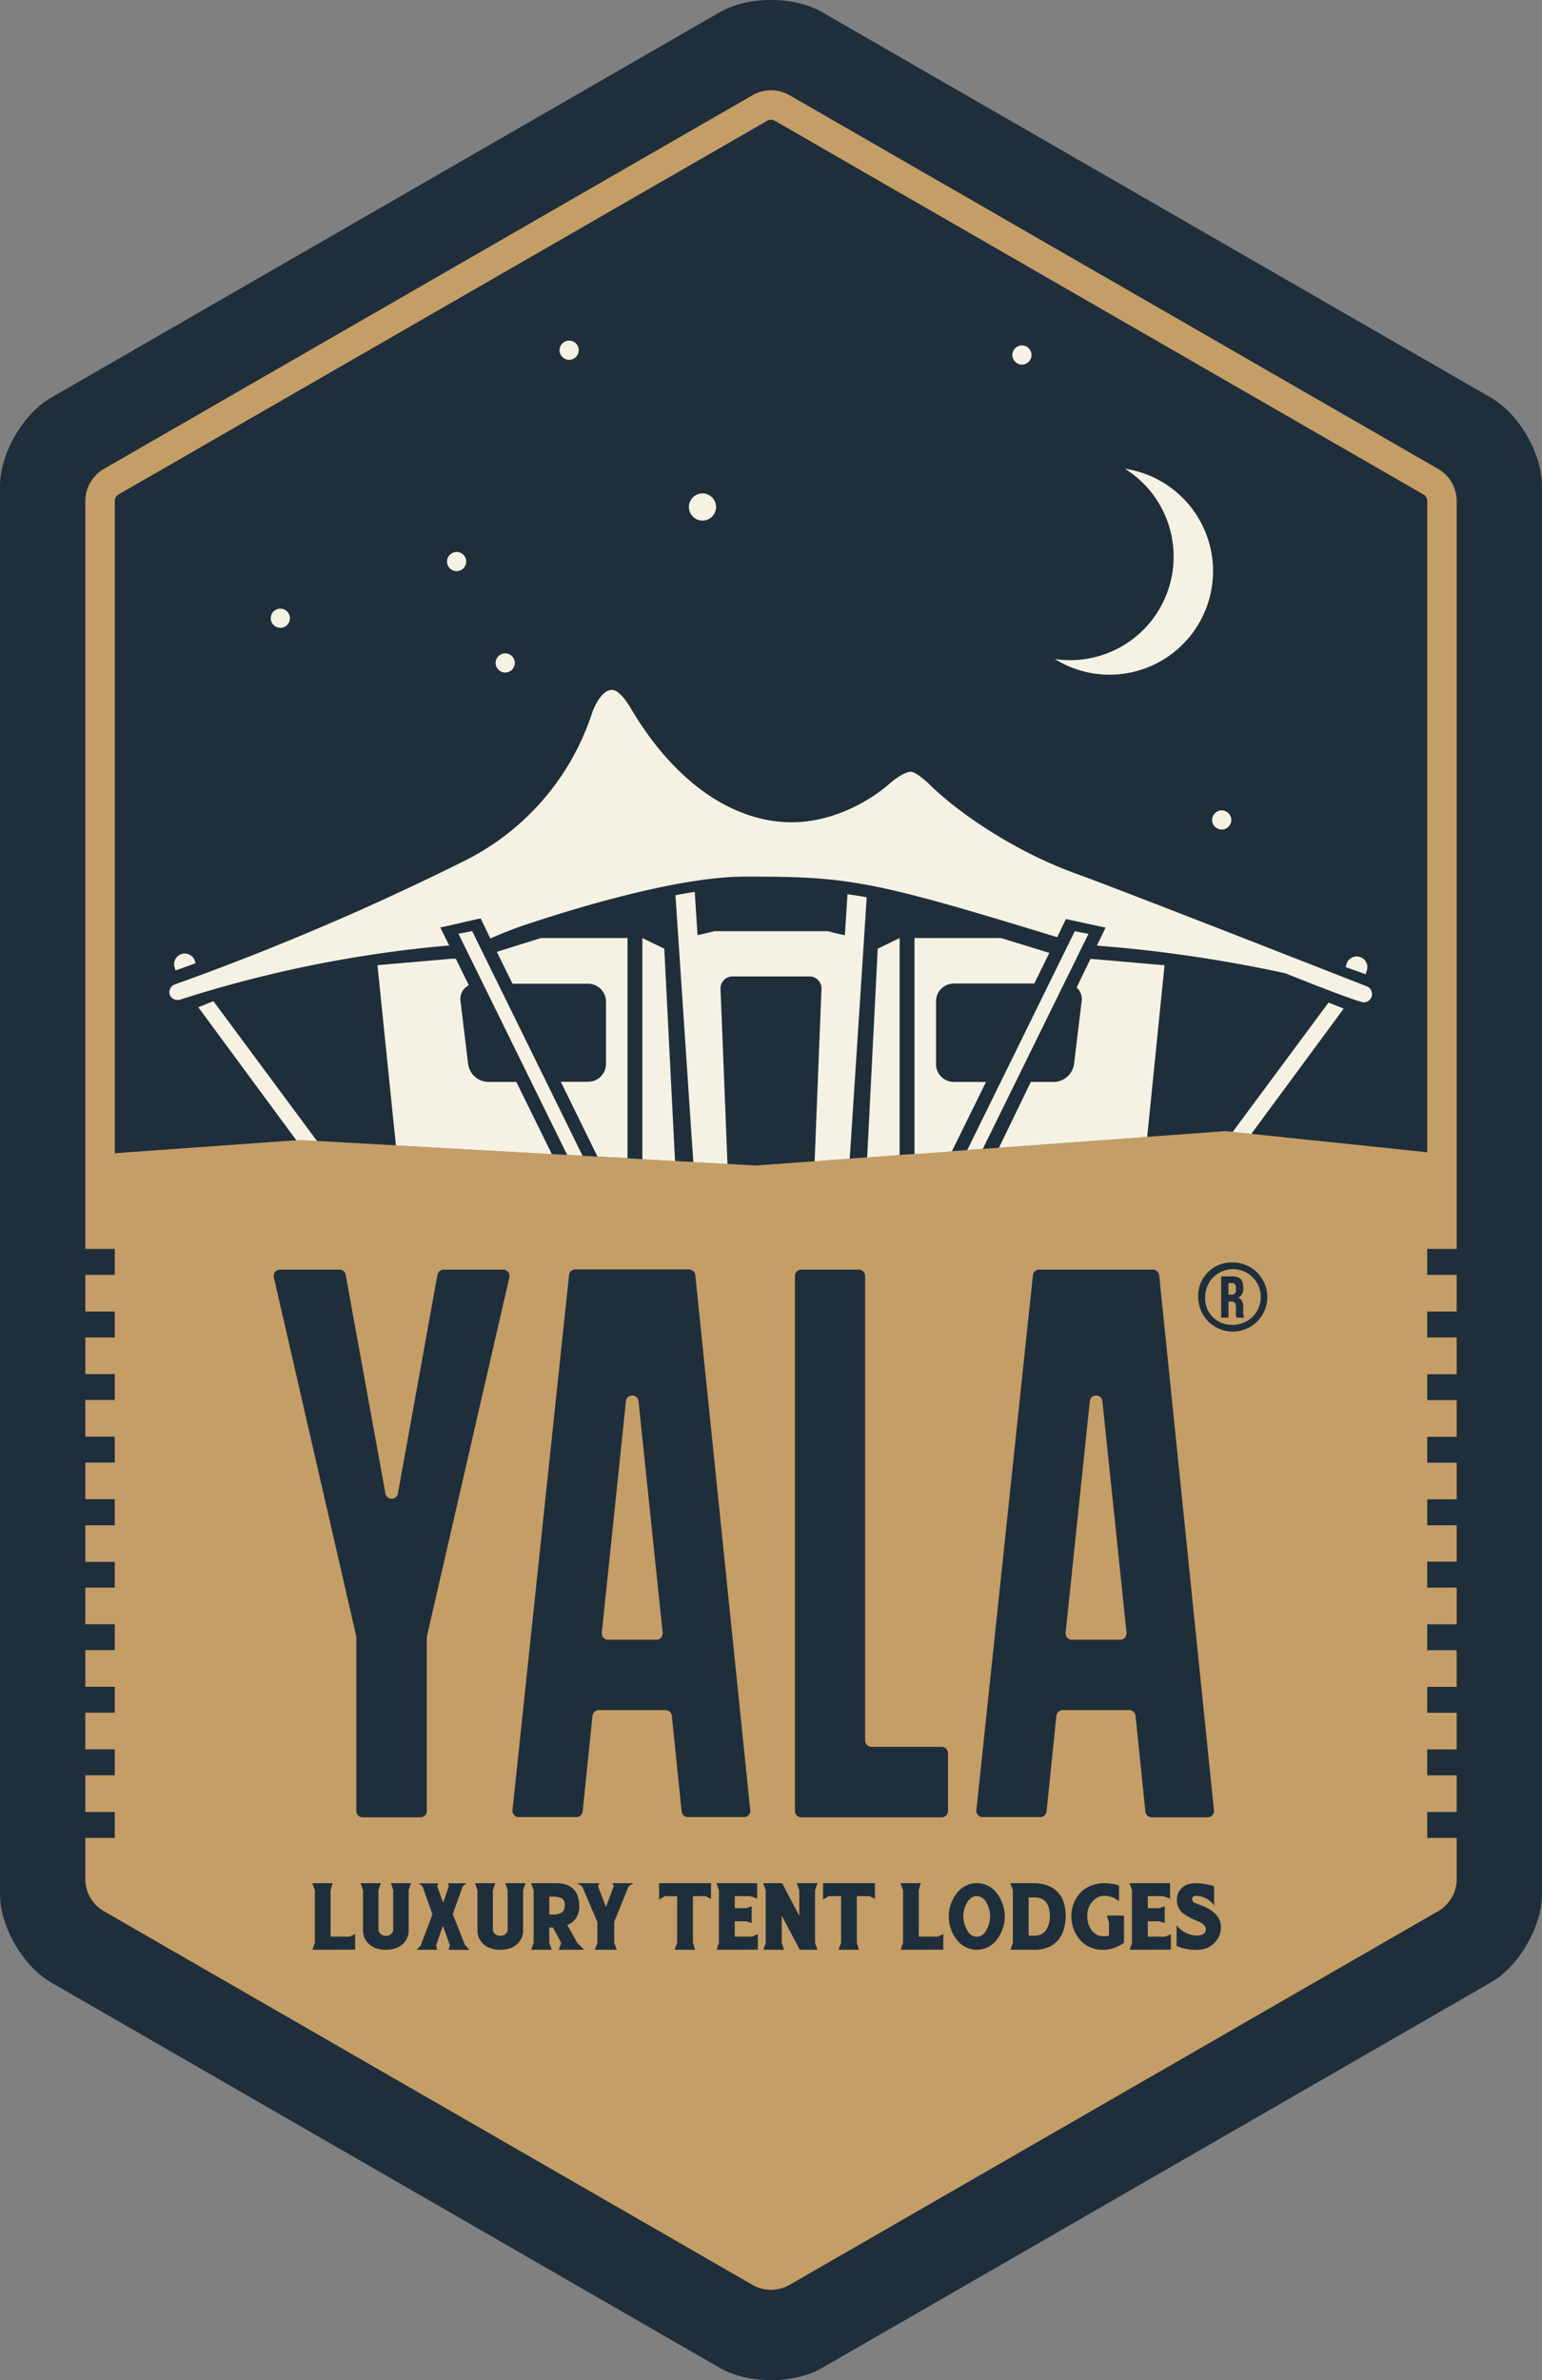 <svg xmlns="http://www.w3.org/2000/svg" viewBox="0 0 371.34 572.79"><rect x="0" y="0" width="371.34" height="572.79" fill="#808080" stroke="none"/><defs><style>.cls-1{fill:#1f2e3b;}.cls-2{fill:#c49e66;}.cls-3{fill:#f5f2e3;}</style></defs><g id="Layer_2" data-name="Layer 2"><path class="cls-1" d="M366.61,70.85c-6.75-3.89-17.81-3.89-24.56,0l-161.11,92.8c-6.75,3.89-12.28,13.45-12.28,21.25V523.76c0,7.8,5.53,17.36,12.28,21.25l161.11,92.8c6.75,3.89,17.81,3.89,24.56,0L527.72,545c6.75-3.89,12.28-13.45,12.28-21.25V184.9c0-7.8-5.53-17.36-12.28-21.25Z" transform="translate(-168.66 -67.94)"/><path class="cls-2" d="M512.36,510.24V504h7.09v-8.82h-7.09v-6.24h7.09v-8.81h-7.09v-6.24h7.09v-8.82h-7.09v-6.24h7.09V450h-7.09v-6.24h7.09V435h-7.09v-6.24h7.09v-8.81h-7.09v-6.24h7.09v-8.82h-7.09v-6.24h7.09V389.8h-7.09v-6.24h7.09v-8.82h-7.09V368.5h7.09V188.24a8.94,8.94,0,0,0-4.23-7.32L358.56,90.72a9,9,0,0,0-8.45,0l-156.67,90.2a8.94,8.94,0,0,0-4.23,7.32V368.5h7.09v6.24h-7.09v8.82h7.09v6.24h-7.09v8.81h7.09v6.24h-7.09v8.82h7.09v6.24h-7.09v8.81h7.09V435h-7.09v8.82h7.09V450h-7.09v8.81h7.09v6.24h-7.09v8.82h7.09v6.24h-7.09v8.81h7.09v6.24h-7.09V504h7.09v6.24h-7.09v10.18a8.94,8.94,0,0,0,4.23,7.32l156.67,90.2a9,9,0,0,0,8.45,0l156.66-90.2a8.94,8.94,0,0,0,4.23-7.32V510.24Zm0-165-48.65-5.09-113.09,8.28-109.76-6.15-44.56,3.19V188.25a2.07,2.07,0,0,1,.69-1.19h0L353.64,96.87a2.24,2.24,0,0,1,1.38,0l156.66,90.2a2.12,2.12,0,0,1,.68,1.18Z" transform="translate(-168.66 -67.94)"/><path class="cls-3" d="M497.83,301.43a2.56,2.56,0,0,0-4.9-1.51l-.23.75,4.83,1.72Z" transform="translate(-168.66 -67.94)"/><path class="cls-3" d="M210.94,301.48l4.83-1.73-.16-.52a2.56,2.56,0,1,0-4.9,1.5Z" transform="translate(-168.66 -67.94)"/><polygon class="cls-3" points="216.65 225.74 211.37 228.31 208.83 278.54 216.65 277.96 216.65 225.74"/><polygon class="cls-3" points="159.97 228.31 154.69 225.74 154.69 278.98 162.56 279.42 159.97 228.31"/><path class="cls-3" d="M211.47,308.59a1.86,1.86,0,0,0,.52-.07,294.82,294.82,0,0,1,64.28-13l.58,0-2.16-4.38c1.79-.33,8.09-1.86,9.72-2.19l2.33,4.83s4.93-2.14,8-3.13c12.26-4.13,37.32-11.75,53.29-11.75,24.31,0,29.84.66,73.3,14,.5.16,1.92.57,1.92.57l2.1-4.36,9.55,2.06-2.08,4.32c.08,0,2.67.28,3.95.34a337.06,337.06,0,0,1,41.42,6.33c8.09,3.24,15.68,6.17,18.44,6.92a1.88,1.88,0,0,0,.52.08,2,2,0,0,0,.53-3.9s-58-22.75-69.25-26.84c-16.42-5.82-30.24-15.94-36.23-22,0,0-2.76-2.6-4.11-2.76-2,0-5.22,2.88-5.22,2.88s-10.05,9.35-23.72,9.28-27.76-9.22-38.44-27.18c0,0-2.56-4.68-4.68-4.68-2.86,0-4.74,5.42-4.74,5.42a60.83,60.83,0,0,1-30.63,35.65,638.59,638.59,0,0,1-69.76,29.77,2,2,0,0,0-1.39,2.44A2,2,0,0,0,211.47,308.59Z" transform="translate(-168.66 -67.94)"/><path class="cls-3" d="M293,328.31h-6.81a5,5,0,0,1-4.79-4.24l-1.84-15.19a3.69,3.69,0,0,1,2-3.84l-3.13-6.37-1.05,0-17.82,1.54L264,343.59l37.55,2.1Z" transform="translate(-168.66 -67.94)"/><path class="cls-3" d="M319.78,293.68H298.93L288.31,297l3.77,7.68h18.23a4.3,4.3,0,0,1,4.28,4.28V324a4.29,4.29,0,0,1-4.28,4.27h-6.6l8.83,18,7.24.4Z" transform="translate(-168.66 -67.94)"/><path class="cls-3" d="M406.11,328.31h-7.76a4.29,4.29,0,0,1-4.28-4.27V308.91a4.3,4.3,0,0,1,4.28-4.28h19.38l3.63-7.37-11.63-3.58H388.88v52l9-.66Z" transform="translate(-168.66 -67.94)"/><path class="cls-3" d="M449.1,300.23l-17.83-1.54h0l-3.34,6.9a3.75,3.75,0,0,1,1.21,3.29l-1.84,15.19a5,5,0,0,1-4.79,4.24h-5.61l-7.68,15.84,35.7-2.61Z" transform="translate(-168.66 -67.94)"/><path class="cls-3" d="M342.17,305.81a2.9,2.9,0,0,1,2.89-2.89H363.6a2.9,2.9,0,0,1,2.89,2.89l-1.65,41.59,8.45-.62,4.09-62.9-.22-.05c-1.52-.27-3-.49-4.41-.69l-.63,9.86-1-.21c-1-.22-2.06-.48-3.13-.76H340.69c-1.07.28-2.13.54-3.13.76l-.93.19-.66-10.4c-1.52.23-3.07.5-4.65.8l4.3,64.22,8.23.46Z" transform="translate(-168.66 -67.94)"/><path class="cls-3" d="M282.36,292c-1,.22-2.16.43-3.3.64l26.18,53.23,3.71.21Z" transform="translate(-168.66 -67.94)"/><path class="cls-3" d="M430.79,292.67c-1.14-.21-2.26-.42-3.3-.64l-25.9,52.68,3.74-.28Z" transform="translate(-168.66 -67.94)"/><polygon class="cls-3" points="76.34 274.59 51.39 240.93 47.75 242.4 71.37 274.42 72.2 274.36 76.34 274.59"/><polygon class="cls-3" points="323.58 242.73 319.94 241.26 296.84 272.41 301.33 272.88 323.58 242.73"/><path class="cls-3" d="M439.55,180.74a24.92,24.92,0,0,1-13.18,46.07,26.23,26.23,0,0,1-3.68-.27,24.92,24.92,0,1,0,16.86-45.8Z" transform="translate(-168.66 -67.94)"/><circle class="cls-3" cx="169.17" cy="122.01" r="3.27"/><circle class="cls-3" cx="137.06" cy="84.28" r="2.31"/><circle class="cls-3" cx="121.66" cy="159.54" r="2.31"/><circle class="cls-3" cx="67.51" cy="148.78" r="2.31"/><circle class="cls-3" cx="109.96" cy="135.14" r="2.31"/><circle class="cls-3" cx="246.1" cy="85.44" r="2.31"/><path class="cls-1" d="M254.47,461.81l-19.86-86.46a1.53,1.53,0,0,1,1.48-1.87h14.32a1.52,1.52,0,0,1,1.5,1.26l9.57,52.61a1.52,1.52,0,0,0,3,0L274,374.74a1.54,1.54,0,0,1,1.51-1.26h14.32a1.53,1.53,0,0,1,1.49,1.87l-19.87,86.46a1.86,1.86,0,0,0,0,.34v41.6a1.53,1.53,0,0,1-1.52,1.53H256a1.54,1.54,0,0,1-1.53-1.53v-41.6A1.87,1.87,0,0,0,254.47,461.81Z" transform="translate(-168.66 -67.94)"/><path class="cls-1" d="M328.93,479.48H312.86a1.54,1.54,0,0,0-1.52,1.37l-2.36,23a1.53,1.53,0,0,1-1.51,1.38H293.59a1.52,1.52,0,0,1-1.51-1.69l13.61-128.74a1.52,1.52,0,0,1,1.52-1.37h27.37a1.54,1.54,0,0,1,1.52,1.37l13.23,128.74a1.52,1.52,0,0,1-1.51,1.69h-13.5a1.54,1.54,0,0,1-1.52-1.38l-2.35-23A1.54,1.54,0,0,0,328.93,479.48Zm-13.88-16.94h11.68a1.52,1.52,0,0,0,1.51-1.69L322.41,405a1.53,1.53,0,0,0-3,0l-5.83,55.88A1.52,1.52,0,0,0,315.05,462.54Z" transform="translate(-168.66 -67.94)"/><path class="cls-1" d="M361.62,373.48h13.89A1.53,1.53,0,0,1,377,375V486.8a1.53,1.53,0,0,0,1.53,1.53h16.91a1.52,1.52,0,0,1,1.52,1.53v13.89a1.53,1.53,0,0,1-1.52,1.53H361.62a1.54,1.54,0,0,1-1.53-1.53V375A1.54,1.54,0,0,1,361.62,373.48Z" transform="translate(-168.66 -67.94)"/><path class="cls-1" d="M440.64,479.48H424.57a1.54,1.54,0,0,0-1.52,1.37l-2.36,23a1.53,1.53,0,0,1-1.51,1.38H405.3a1.52,1.52,0,0,1-1.51-1.69L417.4,374.85a1.52,1.52,0,0,1,1.52-1.37h27.37a1.54,1.54,0,0,1,1.52,1.37L461,503.59a1.52,1.52,0,0,1-1.51,1.69H446a1.54,1.54,0,0,1-1.52-1.38l-2.35-23A1.54,1.54,0,0,0,440.64,479.48Zm-13.88-16.94h11.68a1.52,1.52,0,0,0,1.51-1.69L434.12,405a1.53,1.53,0,0,0-3,0l-5.84,55.88A1.54,1.54,0,0,0,426.76,462.54Z" transform="translate(-168.66 -67.94)"/><path class="cls-1" d="M243.9,537.16l.59-1.67V522.82l-.63-1.69h4.89l-.48,1.69V534h4.61l1.3-.63v3.76Z" transform="translate(-168.66 -67.94)"/><path class="cls-1" d="M267.07,522.8v9.65a4.37,4.37,0,0,1-.6,2.33,4.6,4.6,0,0,1-1.57,1.56,4.72,4.72,0,0,1-1.5.6,8.9,8.9,0,0,1-1.72.22,7.24,7.24,0,0,1-1.74-.17,5.68,5.68,0,0,1-1.52-.54,5,5,0,0,1-1.69-1.6,4.35,4.35,0,0,1-.65-2.4V522.8l-.58-1.67h4.87l-.57,1.67v9.38a1.47,1.47,0,0,0,.27.91,1.68,1.68,0,0,0,.65.53,2.08,2.08,0,0,0,.86.19,2,2,0,0,0,.85-.19,1.78,1.78,0,0,0,.66-.53,1.46,1.46,0,0,0,.26-.91V522.8l-.56-1.67h4.87Z" transform="translate(-168.66 -67.94)"/><path class="cls-1" d="M277,536.08l-1.68-4.71-1.63,4.69.27,1.1h-5l1-1,2.84-7.53-2.4-6.74-.87-.72h4.71l-.3.67,1.44,4,1.38-4-.27-.69H281l-.89.72-2.42,6.7,2.93,7.41,1.07,1.2h-5Z" transform="translate(-168.66 -67.94)"/><path class="cls-1" d="M294.63,522.8v9.65a4.37,4.37,0,0,1-.6,2.33,4.6,4.6,0,0,1-1.57,1.56,4.68,4.68,0,0,1-1.51.6,8.7,8.7,0,0,1-1.71.22,7.24,7.24,0,0,1-1.74-.17,5.56,5.56,0,0,1-1.52-.54,5,5,0,0,1-1.69-1.6,4.35,4.35,0,0,1-.65-2.4V522.8l-.59-1.67h4.88l-.57,1.67v9.38a1.53,1.53,0,0,0,.26.91,1.78,1.78,0,0,0,.66.53,2,2,0,0,0,1.71,0,1.78,1.78,0,0,0,.66-.53,1.53,1.53,0,0,0,.26-.91V522.8l-.57-1.67h4.88Z" transform="translate(-168.66 -67.94)"/><path class="cls-1" d="M300.94,531.82v3.67l.59,1.67h-4.95l.59-1.67V522.84l-.63-1.71h5.95q5.63,0,5.66,5.55a5,5,0,0,1-.71,2.75,4.16,4.16,0,0,1-2.17,1.76l2.42,4.32,1.62,1.65h-6.09l.59-1.67-2-3.69-.44,0Zm.78-7.44h-.78v4.29h.84a3.76,3.76,0,0,0,2.11-.45,1.64,1.64,0,0,0,.59-.78,3,3,0,0,0,.2-1.08,2.38,2.38,0,0,0-.22-1,1.31,1.31,0,0,0-.71-.68A5.21,5.21,0,0,0,301.72,524.38Z" transform="translate(-168.66 -67.94)"/><path class="cls-1" d="M316.58,530.39v5.1l.61,1.67h-5.3l.63-1.67v-5l-3.68-8.61-1.17-.74H313l-.33.72,1.91,5,1.89-5-.33-.72h5.1l-1.18.72Z" transform="translate(-168.66 -67.94)"/><path class="cls-1" d="M335.53,524.26v11.19l.51,1.71h-4.92l.61-1.67V524.26h-3l-1.34.81v-3.94h12.49l0,3.78-1.3-.65Z" transform="translate(-168.66 -67.94)"/><path class="cls-1" d="M341.23,537.16l.55-1.67V522.82l-.59-1.69H351v3.7l-1.68-.57H345.6v2.89h2.74l1.34-.45v4l-1.36-.39H345.6V534h4.26l1.3-.63,0,3.76Z" transform="translate(-168.66 -67.94)"/><path class="cls-1" d="M356.91,528.93l0,6.56.57,1.67h-5l.58-1.67V522.82l-.63-1.69H357l4.14,7.86v-6.17l-.6-1.69h5l-.61,1.69v12.67l.57,1.67h-4.24Z" transform="translate(-168.66 -67.94)"/><path class="cls-1" d="M375,524.26v11.19l.51,1.71h-4.91l.61-1.67V524.26h-3l-1.34.81v-3.94h12.49l0,3.78-1.3-.65Z" transform="translate(-168.66 -67.94)"/><path class="cls-1" d="M385.54,537.16l.59-1.67V522.82l-.63-1.69h4.9l-.49,1.69V534h4.61l1.3-.63v3.76Z" transform="translate(-168.66 -67.94)"/><path class="cls-1" d="M403.88,537.16a6.07,6.07,0,0,1-4.77-2.36,9.1,9.1,0,0,1,0-11.31,6,6,0,0,1,4.77-2.36,5.93,5.93,0,0,1,4.77,2.36,9.1,9.1,0,0,1,0,11.31A6,6,0,0,1,403.88,537.16Zm0-12.94a2.72,2.72,0,0,0-2.07,1.18,6.53,6.53,0,0,0,0,7.43,2.41,2.41,0,0,0,4.14,0,6.62,6.62,0,0,0,0-7.43A2.72,2.72,0,0,0,403.88,524.22Z" transform="translate(-168.66 -67.94)"/><path class="cls-1" d="M417.85,537.16H412l.58-1.67V522.82l-.63-1.69h5.53a10.41,10.41,0,0,1,3.25.49,6.32,6.32,0,0,1,4,3.89,9.5,9.5,0,0,1,.56,3.4,11.53,11.53,0,0,1-.47,3.39,6.87,6.87,0,0,1-1.41,2.6,6.26,6.26,0,0,1-2.35,1.67A8.34,8.34,0,0,1,417.85,537.16Zm0-12.59h-1.48v9.2h1.53a3.09,3.09,0,0,0,2.78-1.53,5.89,5.89,0,0,0,.79-3.19,8.38,8.38,0,0,0-.19-1.81,4,4,0,0,0-.62-1.41,2.91,2.91,0,0,0-1.12-.93A3.89,3.89,0,0,0,417.87,524.57Z" transform="translate(-168.66 -67.94)"/><path class="cls-1" d="M439.34,528.93v6.54a8.94,8.94,0,0,1-.93.59,11.82,11.82,0,0,1-1.23.57,9,9,0,0,1-1.49.42,7.85,7.85,0,0,1-1.71.11,7.15,7.15,0,0,1-4.82-1.95,8.06,8.06,0,0,1-1.86-2.82,8.75,8.75,0,0,1-.64-3.25,8.5,8.5,0,0,1,.62-3.25,7.57,7.57,0,0,1,1.91-2.79,7.37,7.37,0,0,1,2-1.29,9.14,9.14,0,0,1,2.25-.61,10.34,10.34,0,0,1,2.36,0,15.61,15.61,0,0,1,2.34.46v3.84a4.92,4.92,0,0,0-1.1-.74,5.54,5.54,0,0,0-1.31-.47,4.85,4.85,0,0,0-1.37-.1,3.63,3.63,0,0,0-1.3.34,4.78,4.78,0,0,0-2.55,4.63,5.33,5.33,0,0,0,1.11,3.41,3.47,3.47,0,0,0,1.87,1.22,5.4,5.4,0,0,0,2.23,0V530.6l-.54-1.67Z" transform="translate(-168.66 -67.94)"/><path class="cls-1" d="M440.7,537.16l.55-1.67V522.82l-.59-1.69h9.77v3.7l-1.69-.57h-3.67v2.89h2.74l1.34-.45v4l-1.36-.39h-2.72V534h4.26l1.3-.63,0,3.76Z" transform="translate(-168.66 -67.94)"/><path class="cls-1" d="M452,536.24v-5a6.31,6.31,0,0,0,4.81,2.5c1.49,0,2.24-.52,2.24-1.55,0-.74-.72-1.42-2.16-2-.84-.35-1.52-.67-2.06-1a11.07,11.07,0,0,1-1.2-.73,4,4,0,0,1-1.55-3.25A3.82,3.82,0,0,1,453.6,522a3.77,3.77,0,0,1,1.7-.72,8.86,8.86,0,0,1,2-.13,13.48,13.48,0,0,1,2,.26,13.63,13.63,0,0,1,1.74.45v4.63a5.64,5.64,0,0,0-4.19-2.32c-.74,0-1.11.28-1.11.85a.94.94,0,0,0,.61.84l.92.36,1.33.53q4.08,1.77,4.08,5a5.21,5.21,0,0,1-1.62,3.8,5.54,5.54,0,0,1-2.3,1.38,6.18,6.18,0,0,1-1.59.24,14.29,14.29,0,0,1-1.84-.07,14,14,0,0,1-1.83-.33A9.91,9.91,0,0,1,452,536.24Z" transform="translate(-168.66 -67.94)"/><path class="cls-1" d="M465.29,371.76a8.32,8.32,0,1,1-8.08,8.32A8,8,0,0,1,465.29,371.76Zm0,15a6.7,6.7,0,1,0-6.41-6.69A6.36,6.36,0,0,0,465.29,386.77Zm1.16-1.72a3.31,3.31,0,0,1-.16-1.4v-1.06c0-1.07-.37-1.44-1.18-1.44h-.61v3.9h-1.76v-9.94h2.69c1.81,0,2.62.86,2.62,2.6v.21a2.21,2.21,0,0,1-1.2,2.3c.9.37,1.2,1.2,1.2,2.39v1.07a3.32,3.32,0,0,0,.21,1.37Zm-1.95-8.32v2.79h.72c.65,0,1.07-.28,1.07-1.18v-.42c0-.81-.28-1.19-1-1.19Z" transform="translate(-168.66 -67.94)"/></g><g id="Isolatiemodus"><circle class="cls-3" cx="294.21" cy="197.33" r="2.31"/></g></svg>